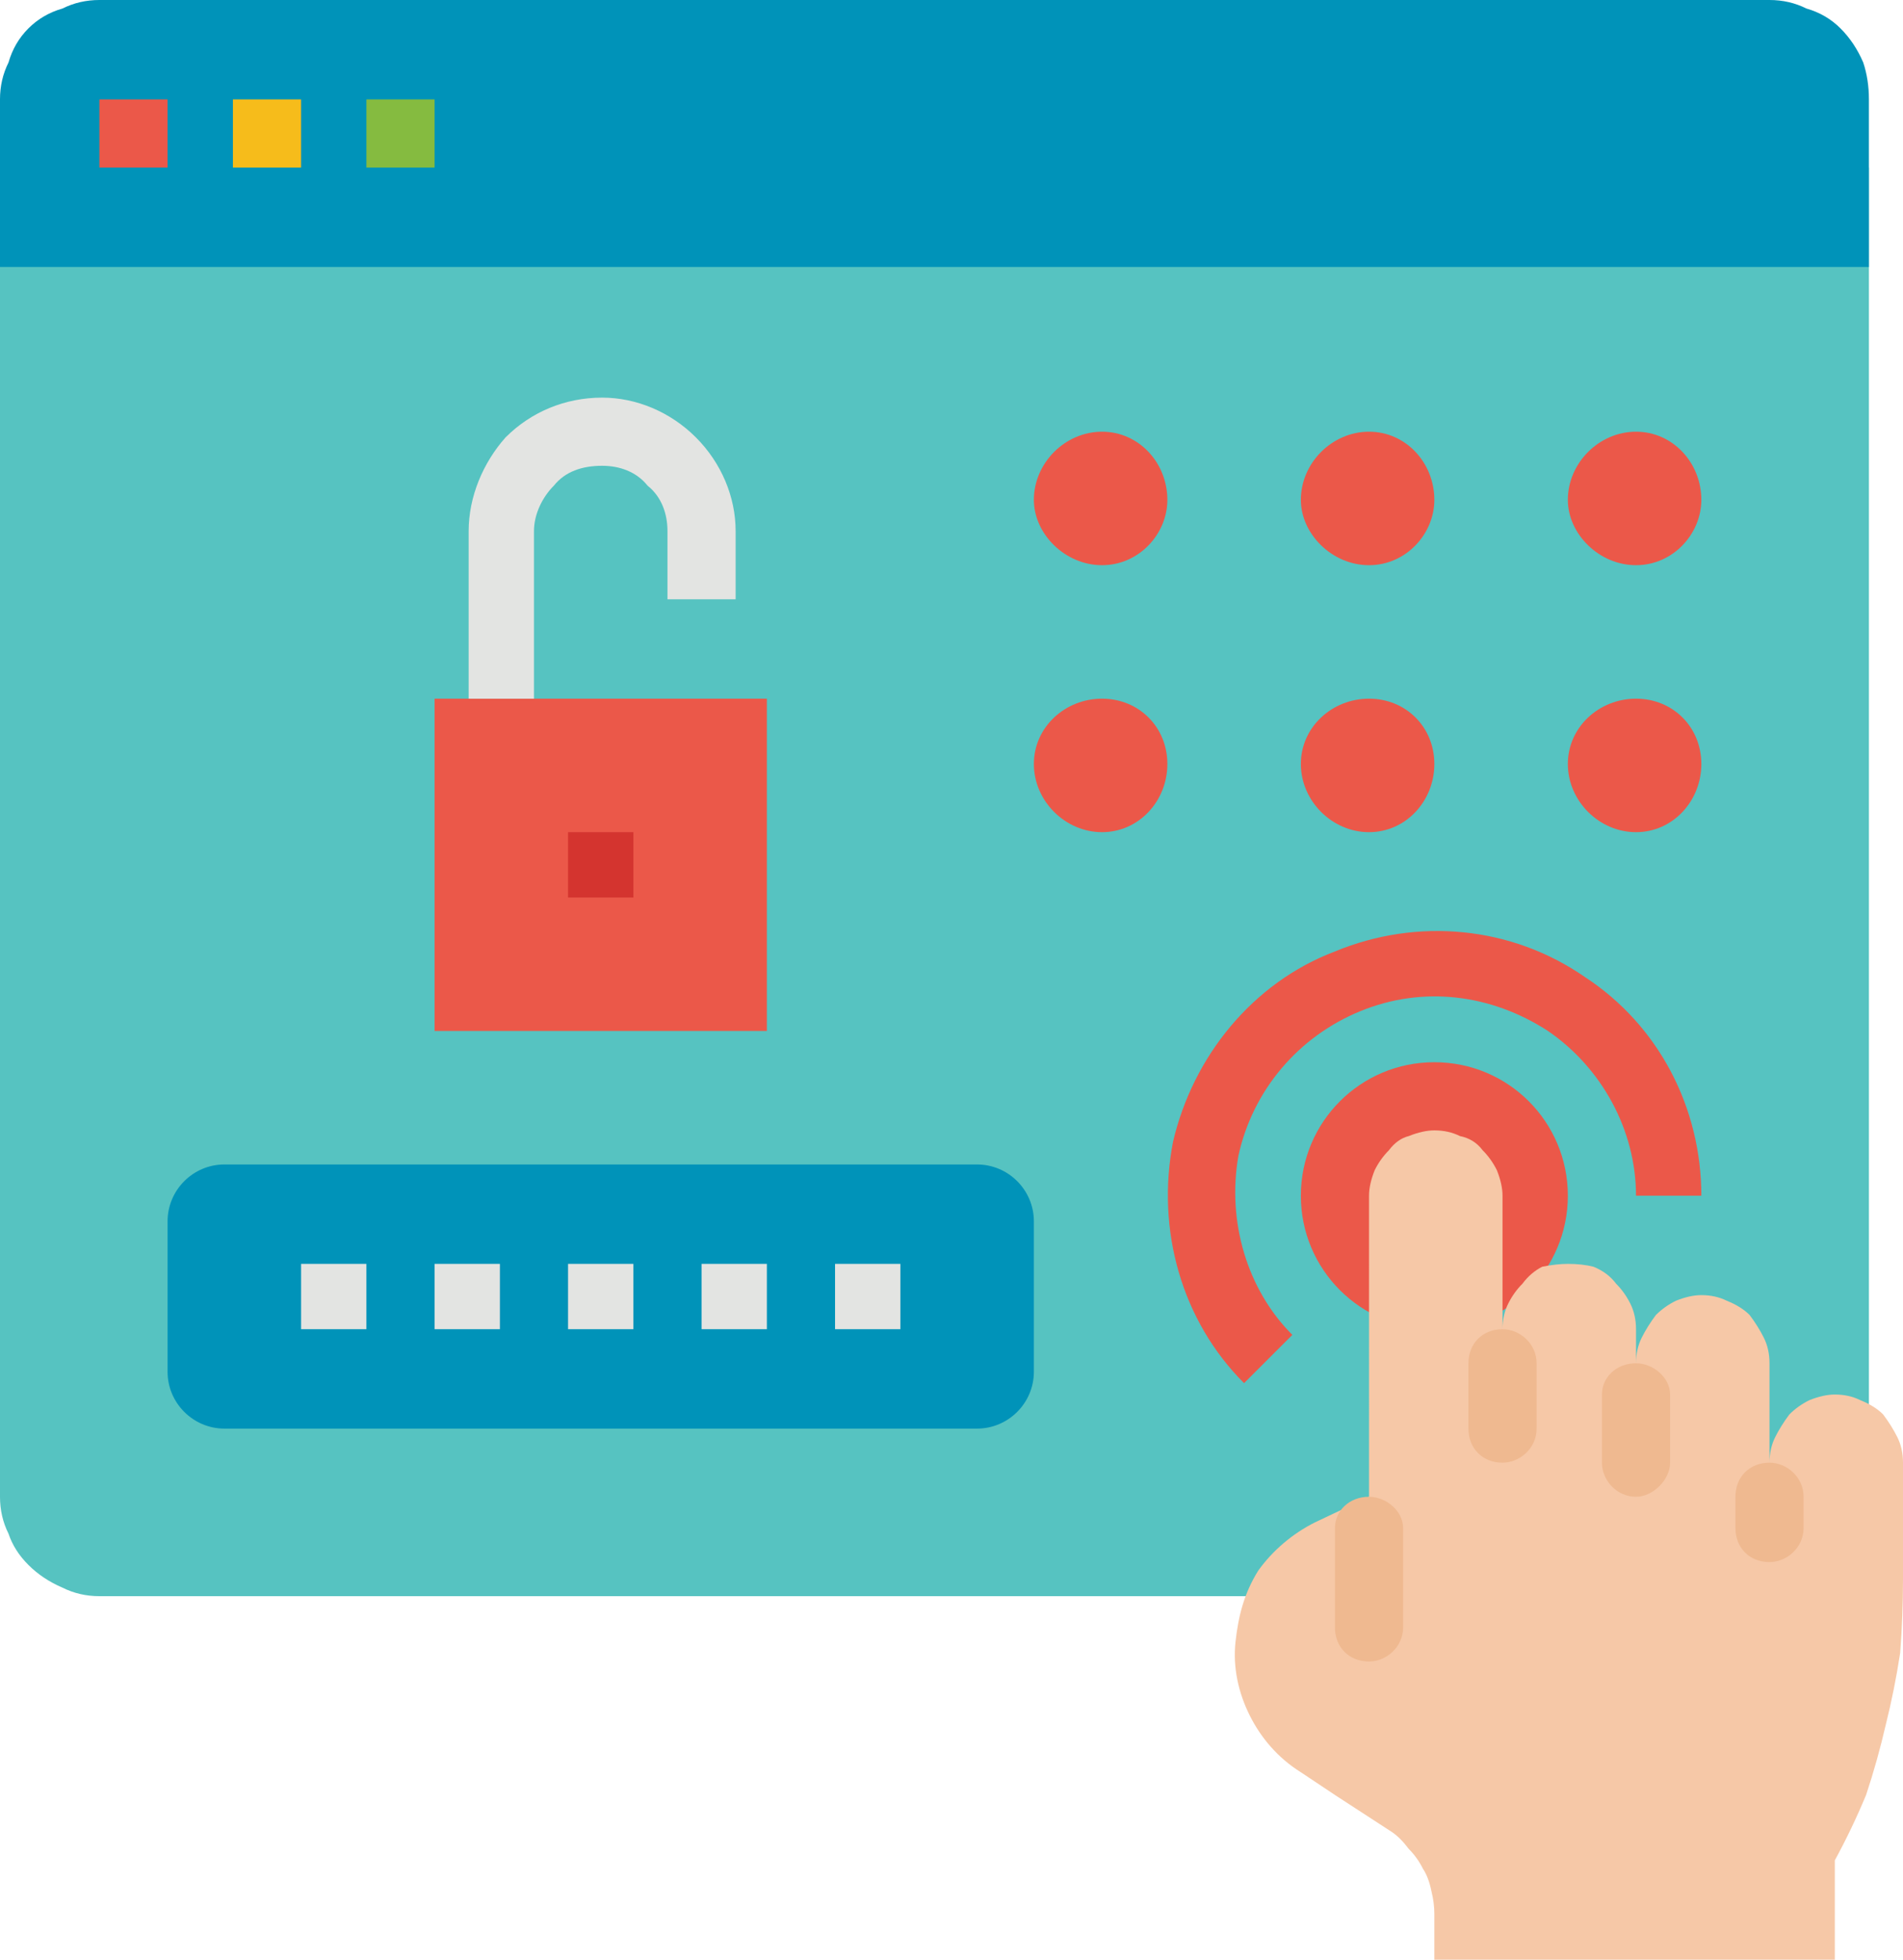<svg version="1.2" xmlns="http://www.w3.org/2000/svg" viewBox="0 0 67 69" width="67" height="69"><style>.a{fill:#56c3c1}.b{fill:#0093b9}.c{fill:#eb5849}.d{fill:#f6bc1b}.e{fill:#85bb40}.f{fill:#e3e4e2}.g{fill:#d4342f}.h{fill:#f6c8a7}.i{fill:#efb990}</style><path class="a" d="m0 5.9h65.8v46.8q0 0.7-0.2 1.3-0.3 0.6-0.8 1.1-0.5 0.5-1.2 0.8-0.6 0.3-1.3 0.3h-58.8q-0.7 0-1.3-0.3-0.7-0.3-1.2-0.8-0.5-0.5-0.7-1.1-0.3-0.6-0.3-1.3z"/><path class="b" d="m62.3 0h-58.8q-0.7 0-1.3 0.3-0.7 0.2-1.2 0.7-0.5 0.5-0.7 1.2-0.3 0.6-0.3 1.3v5.9h65.8v-5.9q0-0.7-0.2-1.3-0.3-0.7-0.8-1.2-0.5-0.5-1.2-0.7-0.6-0.3-1.3-0.3z"/><path fill-rule="evenodd" class="c" d="m5.9 3.5v2.4h-2.4v-2.4z"/><path fill-rule="evenodd" class="d" d="m10.6 3.5v2.4h-2.4v-2.4z"/><path fill-rule="evenodd" class="e" d="m15.3 3.5v2.4h-2.4v-2.4z"/><path class="c" d="m43.8 48.7c-2.2-2.2-3.1-5.4-2.5-8.5 0.7-3 2.8-5.6 5.7-6.7 2.9-1.2 6.2-0.9 8.8 0.9 2.6 1.7 4.1 4.6 4.1 7.7h-2.3c0-2.3-1.2-4.5-3.1-5.8-2-1.3-4.4-1.6-6.6-0.7-2.2 0.9-3.8 2.8-4.3 5.1-0.4 2.3 0.3 4.7 1.9 6.3z"/><path fill-rule="evenodd" class="b" d="m7.9 41h26.5c1.1 0 2 0.9 2 2v5.3c0 1.1-0.9 2-2 2h-26.5c-1.1 0-2-0.9-2-2v-5.3c0-1.1 0.9-2 2-2z"/><path fill-rule="evenodd" class="c" d="m27 24.6v11.7h-11.7v-11.7z"/><path class="f" d="m18.8 24.6h-2.3v-5.9c0-1.2 0.5-2.4 1.3-3.3 0.9-0.9 2.1-1.4 3.4-1.4 1.2 0 2.4 0.5 3.3 1.4 0.9 0.9 1.4 2.1 1.4 3.3v2.4h-2.4v-2.4c0-0.6-0.2-1.2-0.7-1.6-0.4-0.5-1-0.7-1.6-0.7-0.7 0-1.3 0.2-1.7 0.7-0.4 0.4-0.7 1-0.7 1.6z"/><path fill-rule="evenodd" class="g" d="m22.3 29.3v2.3h-2.3v-2.3z"/><path fill-rule="evenodd" class="c" d="m38.8 19.9c-1.3 0-2.4-1.1-2.4-2.3 0-1.3 1.1-2.4 2.4-2.4 1.3 0 2.3 1.1 2.3 2.4 0 1.2-1 2.3-2.3 2.3z"/><path fill-rule="evenodd" class="c" d="m48.2 19.9c-1.3 0-2.4-1.1-2.4-2.3 0-1.3 1.1-2.4 2.4-2.4 1.3 0 2.3 1.1 2.3 2.4 0 1.2-1 2.3-2.3 2.3z"/><path fill-rule="evenodd" class="c" d="m57.6 19.9c-1.3 0-2.4-1.1-2.4-2.3 0-1.3 1.1-2.4 2.4-2.4 1.3 0 2.3 1.1 2.3 2.4 0 1.2-1 2.3-2.3 2.3z"/><path fill-rule="evenodd" class="c" d="m38.8 29.3c-1.3 0-2.4-1.1-2.4-2.4 0-1.3 1.1-2.3 2.4-2.3 1.3 0 2.3 1 2.3 2.3 0 1.3-1 2.4-2.3 2.4z"/><path fill-rule="evenodd" class="c" d="m48.2 29.3c-1.3 0-2.4-1.1-2.4-2.4 0-1.3 1.1-2.3 2.4-2.3 1.3 0 2.3 1 2.3 2.3 0 1.3-1 2.4-2.3 2.4z"/><path fill-rule="evenodd" class="c" d="m57.6 29.3c-1.3 0-2.4-1.1-2.4-2.4 0-1.3 1.1-2.3 2.4-2.3 1.3 0 2.3 1 2.3 2.3 0 1.3-1 2.4-2.3 2.4z"/><path fill-rule="evenodd" class="f" d="m12.9 44.5v2.3h-2.3v-2.3z"/><path fill-rule="evenodd" class="f" d="m17.6 44.5v2.3h-2.3v-2.3z"/><path fill-rule="evenodd" class="f" d="m22.3 44.5v2.3h-2.3v-2.3z"/><path fill-rule="evenodd" class="f" d="m27 44.5v2.3h-2.3v-2.3z"/><path fill-rule="evenodd" class="f" d="m31.7 44.5v2.3h-2.3v-2.3z"/><path fill-rule="evenodd" class="c" d="m50.5 46.8c-2.6 0-4.7-2.1-4.7-4.7 0-2.6 2.1-4.7 4.7-4.7 2.6 0 4.7 2.1 4.7 4.7 0 2.6-2.1 4.7-4.7 4.7z"/><path class="h" d="m48.2 52.7l-1.9 0.9c-0.8 0.4-1.5 1-2 1.7-0.5 0.8-0.7 1.6-0.8 2.5-0.1 0.9 0.1 1.8 0.5 2.6 0.4 0.8 1 1.5 1.8 2l1.2 0.8 2 1.3q0.3 0.2 0.6 0.6 0.3 0.3 0.5 0.7 0.2 0.3 0.3 0.8 0.1 0.4 0.1 0.8v1.6h14.1v-3.5q0.6-1.1 1.1-2.3 0.4-1.2 0.7-2.5 0.3-1.2 0.5-2.5 0.1-1.3 0.1-2.6v-4.1q0-0.5-0.2-0.9-0.2-0.4-0.5-0.8-0.3-0.3-0.8-0.5-0.4-0.2-0.9-0.2-0.4 0-0.9 0.2-0.4 0.2-0.7 0.5-0.3 0.4-0.5 0.8-0.2 0.4-0.2 0.9v-3.5q0-0.5-0.2-0.9-0.2-0.4-0.5-0.8-0.3-0.3-0.8-0.5-0.4-0.2-0.9-0.2-0.4 0-0.9 0.2-0.4 0.2-0.7 0.5-0.3 0.4-0.5 0.8-0.2 0.4-0.2 0.9v-1.2q0-0.5-0.2-0.9-0.2-0.4-0.5-0.7-0.3-0.4-0.8-0.6-0.4-0.1-0.9-0.1-0.4 0-0.9 0.1-0.4 0.2-0.7 0.6-0.3 0.3-0.5 0.7-0.2 0.4-0.2 0.9v-4.7q0-0.4-0.2-0.9-0.2-0.4-0.5-0.7-0.3-0.4-0.8-0.5-0.4-0.2-0.9-0.2-0.4 0-0.9 0.2-0.4 0.1-0.7 0.5-0.3 0.3-0.5 0.7-0.2 0.5-0.2 0.9z"/><path fill-rule="evenodd" class="i" d="m52.9 46.8c0.6 0 1.2 0.5 1.2 1.2v2.3c0 0.7-0.6 1.2-1.2 1.2-0.7 0-1.2-0.5-1.2-1.2v-2.3c0-0.7 0.5-1.2 1.2-1.2z"/><path fill-rule="evenodd" class="i" d="m48.2 52.7c0.6 0 1.2 0.5 1.2 1.1v3.5c0 0.7-0.6 1.2-1.2 1.2-0.7 0-1.2-0.5-1.2-1.2v-3.5c0-0.6 0.5-1.1 1.2-1.1z"/><path fill-rule="evenodd" class="i" d="m62.3 51.5c0.6 0 1.2 0.5 1.2 1.2v1.1c0 0.7-0.6 1.2-1.2 1.2-0.7 0-1.2-0.5-1.2-1.2v-1.1c0-0.7 0.5-1.2 1.2-1.2z"/><path fill-rule="evenodd" class="i" d="m57.6 48c0.6 0 1.2 0.5 1.2 1.1v2.4c0 0.6-0.6 1.2-1.2 1.2-0.7 0-1.2-0.6-1.2-1.2v-2.4c0-0.6 0.5-1.1 1.2-1.1z"/></svg>